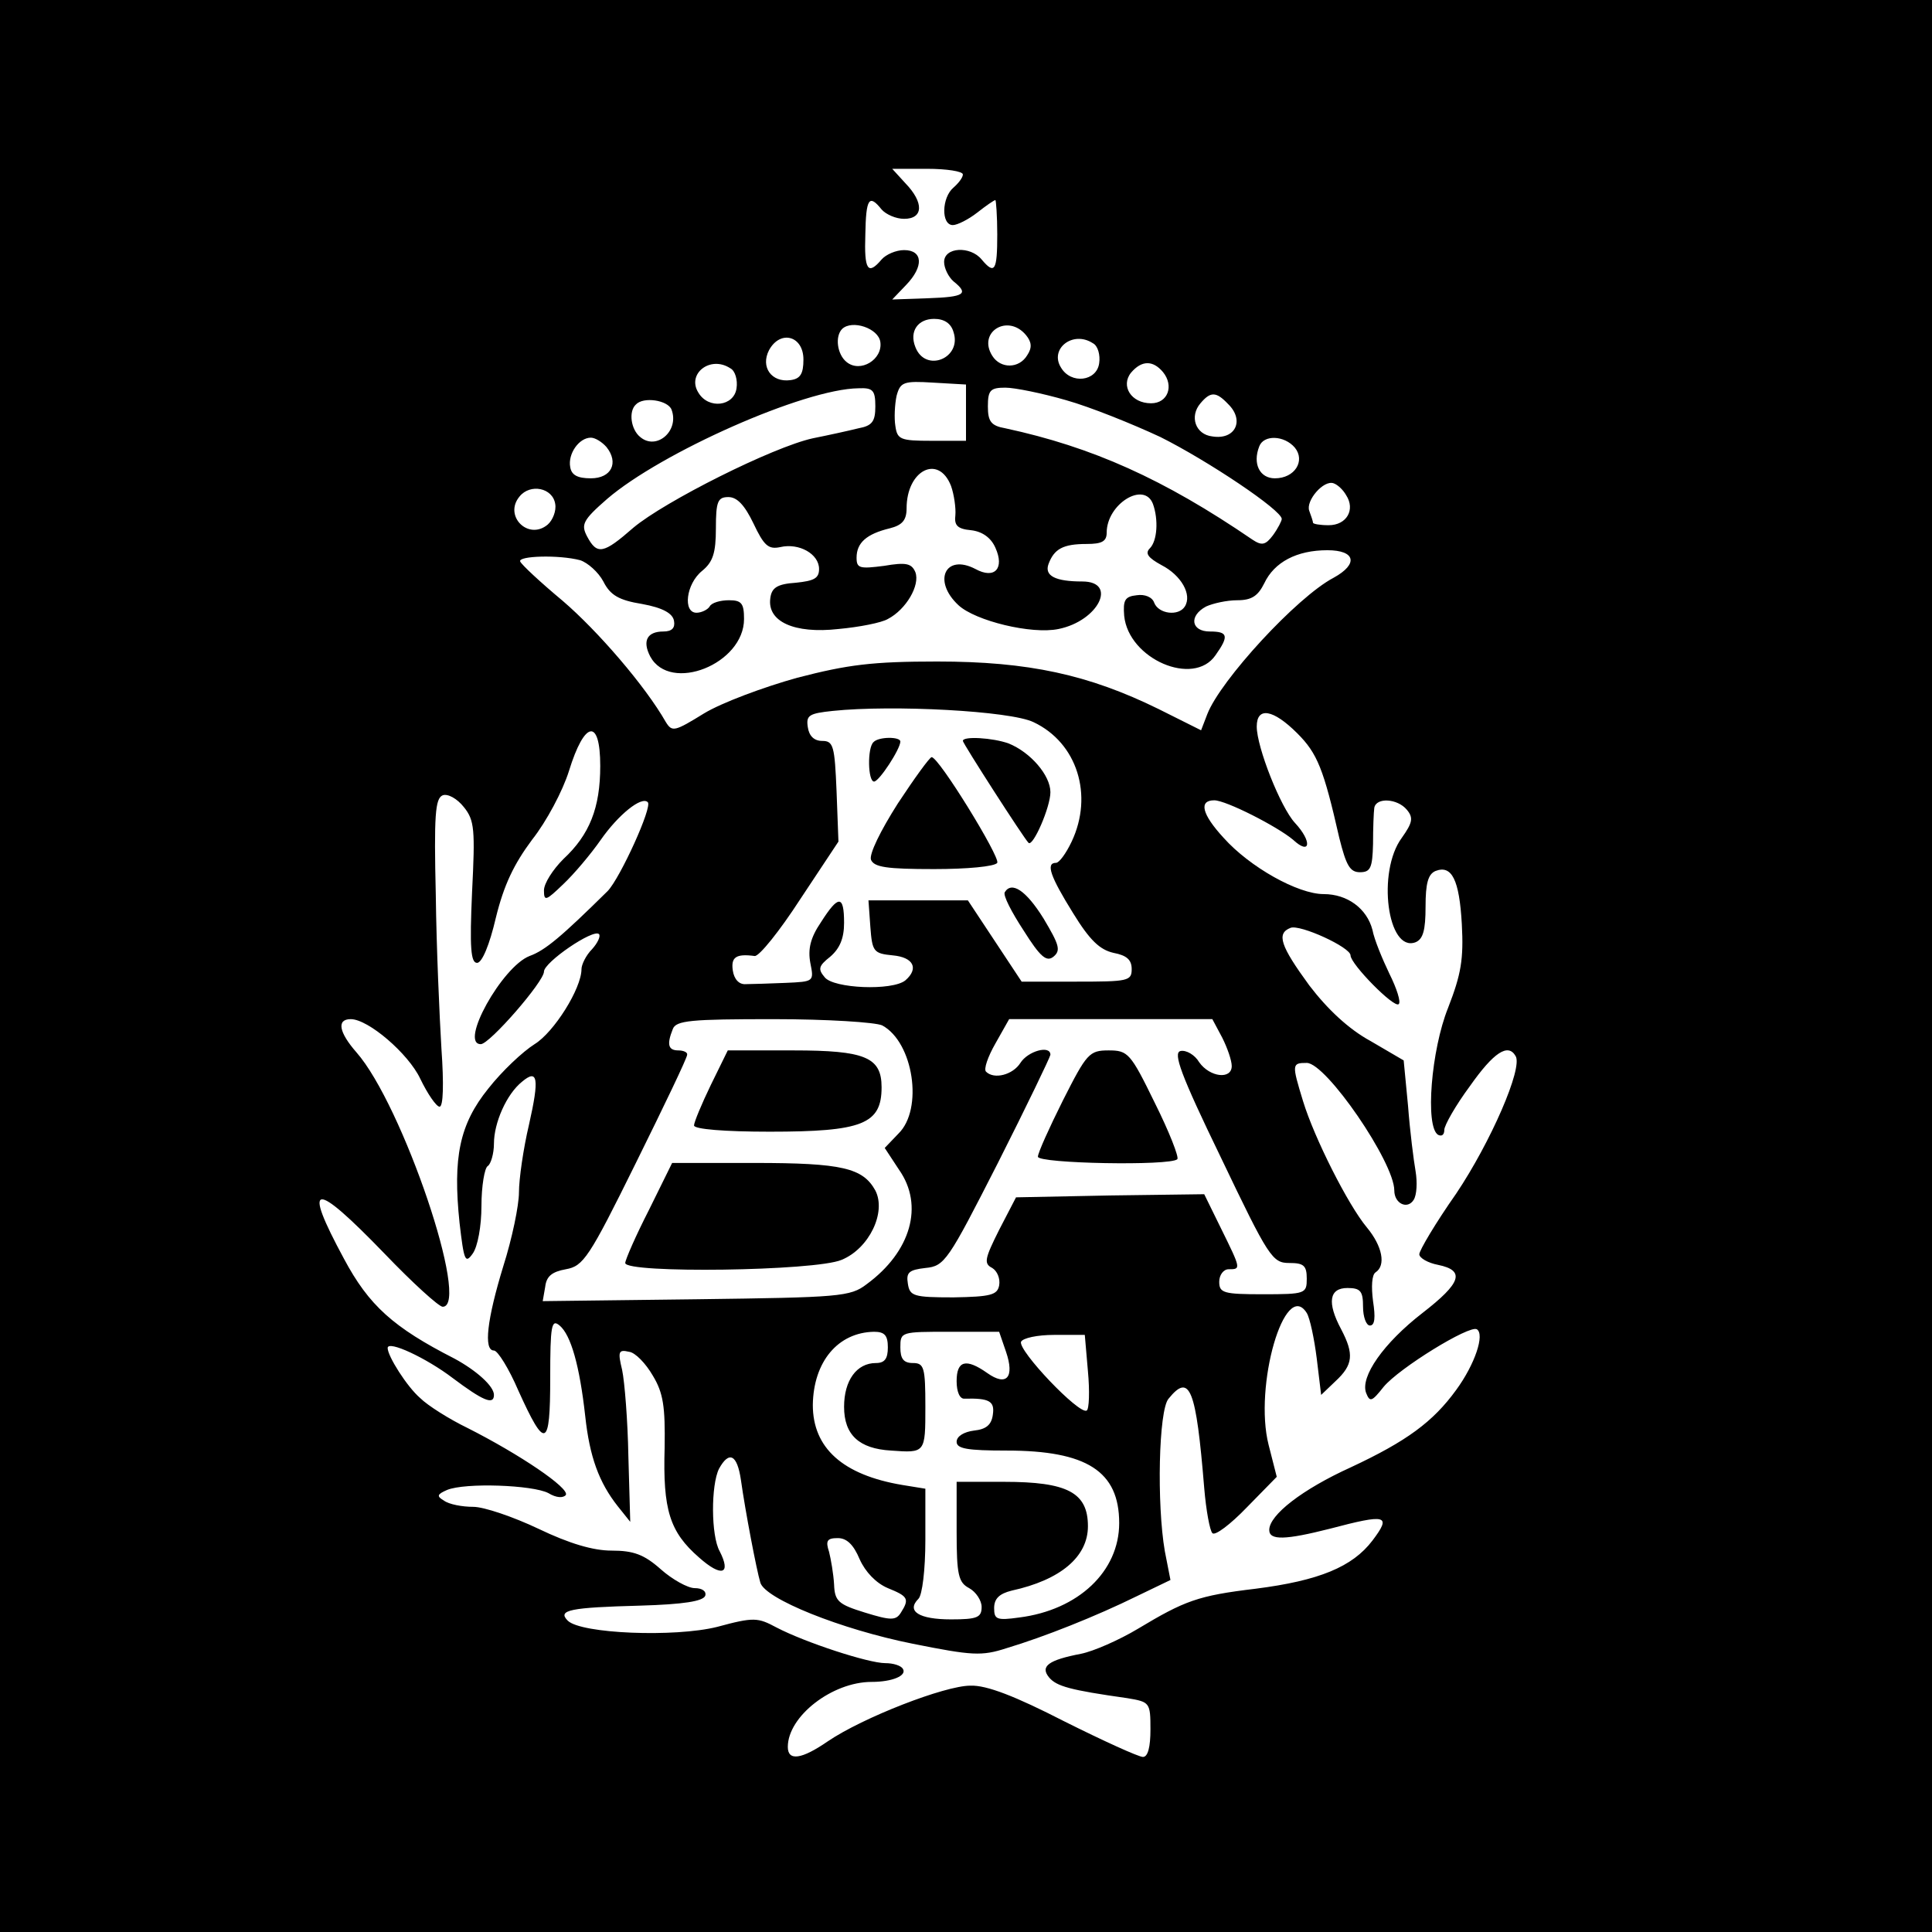 <?xml version="1.0" standalone="no"?>
<!DOCTYPE svg PUBLIC "-//W3C//DTD SVG 20010904//EN"
 "http://www.w3.org/TR/2001/REC-SVG-20010904/DTD/svg10.dtd">
<svg version="1.0" xmlns="http://www.w3.org/2000/svg"
 width="309pt" height="309pt" viewBox="0 0 309 309"
 preserveAspectRatio="xMidYMid meet">
<g transform="translate(0,309) scale(0.1,-0.1)"
fill="#000000" stroke="none">
<path d="M0 1545 l0 -1545 1545 0 1545 0 0 1545 0 1545 -1545 0 -1545 0 0
-1545z m1540 1266 c0 -5 -7 -14 -15 -21 -19 -16 -20 -60 -1 -60 7 0 25 9 39
20 14 11 27 20 29 20 1 0 3 -25 3 -55 0 -58 -4 -65 -25 -40 -18 22 -60 20 -60
-4 0 -10 7 -24 15 -31 25 -20 18 -25 -41 -27 l-57 -2 22 23 c29 30 27 56 -3
56 -13 0 -29 -7 -36 -15 -22 -26 -28 -17 -26 40 1 58 6 65 26 40 7 -8 23 -15
36 -15 31 0 32 26 2 57 l-21 23 56 0 c31 0 57 -4 57 -9z m-15 -252 c14 -42
-45 -66 -61 -24 -10 25 4 45 30 45 16 0 27 -7 31 -21z m-117 -16 c4 -28 -32
-50 -54 -32 -15 12 -19 41 -7 53 16 15 58 1 61 -21z m233 11 c9 -11 10 -20 2
-32 -13 -22 -43 -22 -56 -1 -24 38 25 68 54 33z m-356 -39 c0 -23 -5 -31 -21
-33 -30 -4 -48 21 -34 48 18 33 55 23 55 -15z m463 26 c8 -4 12 -19 10 -32 -4
-29 -45 -34 -61 -7 -19 30 19 60 51 39z m-580 -40 c8 -4 12 -19 10 -32 -4 -29
-45 -34 -61 -7 -19 30 19 60 51 39z m692 -6 c18 -22 8 -50 -19 -50 -32 0 -49
28 -32 49 17 20 35 20 51 1z m-315 -65 l0 -45 -55 0 c-50 0 -55 2 -58 24 -2
12 -1 34 2 48 6 22 11 24 59 21 l52 -3 0 -45z m-145 10 c0 -24 -5 -31 -27 -35
-16 -4 -48 -11 -73 -16 -64 -14 -237 -101 -287 -143 -48 -42 -58 -44 -74 -14
-10 19 -7 26 32 60 86 74 315 176 402 177 23 1 27 -3 27 -29z m305 10 c39 -11
106 -38 151 -59 76 -38 194 -117 194 -131 0 -3 -6 -15 -14 -26 -12 -16 -18
-17 -33 -7 -142 97 -256 148 -395 178 -23 4 -28 11 -28 35 0 26 4 30 28 30 15
0 59 -9 97 -20z m259 -6 c27 -26 12 -58 -25 -52 -27 3 -37 32 -19 53 16 19 25
19 44 -1z m-890 -9 c13 -34 -24 -66 -50 -44 -15 12 -19 41 -7 52 12 13 51 7
57 -8z m-104 -60 c20 -25 8 -50 -25 -50 -21 0 -31 5 -33 18 -4 21 14 47 33 47
7 0 18 -7 25 -15z m1101 -1 c17 -21 0 -49 -32 -49 -24 0 -36 23 -25 51 7 19
40 18 57 -2z m-550 -61 c5 -14 8 -36 7 -47 -2 -16 3 -22 25 -24 18 -2 32 -12
39 -28 15 -33 -1 -51 -32 -34 -48 25 -69 -19 -27 -58 27 -25 117 -47 160 -38
64 13 95 76 38 76 -43 0 -61 9 -54 28 9 24 23 32 61 32 24 0 32 4 32 18 0 46
60 83 74 46 9 -25 7 -59 -5 -71 -8 -8 -3 -15 19 -27 31 -16 49 -47 37 -66 -10
-16 -42 -12 -49 6 -3 9 -15 14 -28 12 -19 -2 -22 -8 -20 -33 7 -69 111 -114
146 -63 22 31 20 38 -9 38 -30 0 -34 25 -6 40 11 5 33 10 50 10 23 0 33 7 43
27 16 34 52 53 101 53 45 0 50 -22 10 -44 -59 -31 -181 -164 -202 -218 l-10
-26 -68 34 c-112 55 -208 76 -354 76 -104 0 -143 -5 -224 -26 -54 -15 -121
-40 -149 -57 -47 -29 -51 -30 -61 -14 -33 58 -109 146 -165 194 -36 30 -66 58
-68 63 -4 9 62 11 96 2 12 -4 29 -19 37 -34 11 -22 25 -30 62 -36 33 -6 49
-15 51 -27 2 -11 -3 -17 -17 -17 -26 0 -34 -15 -21 -40 32 -59 150 -12 150 60
0 25 -4 30 -24 30 -14 0 -28 -4 -31 -10 -3 -5 -13 -10 -21 -10 -22 0 -17 46 9
67 17 14 22 28 22 68 0 43 3 50 20 50 14 0 26 -13 40 -42 17 -36 24 -42 43
-38 30 7 62 -11 62 -35 0 -15 -8 -19 -37 -22 -30 -2 -39 -8 -41 -25 -5 -37 38
-57 109 -49 33 3 69 10 79 16 29 15 52 54 44 75 -6 14 -15 16 -50 10 -39 -5
-44 -4 -44 13 0 24 16 38 53 47 20 5 27 13 27 32 0 61 51 87 71 36z m632 -15
c15 -23 1 -48 -28 -48 -14 0 -25 2 -25 4 0 2 -3 11 -6 19 -6 16 23 50 39 44 6
-2 15 -10 20 -19z m-1265 -14 c2 -11 -4 -26 -12 -33 -31 -26 -71 14 -45 45 17
21 53 14 57 -12z m765 -349 c70 -33 96 -117 61 -191 -9 -19 -20 -34 -25 -34
-17 0 -9 -22 27 -80 27 -44 43 -59 65 -64 21 -4 29 -11 29 -26 0 -19 -6 -20
-88 -20 l-88 0 -43 65 -43 65 -80 0 -79 0 3 -42 c3 -40 5 -43 36 -46 33 -3 42
-21 20 -40 -21 -17 -115 -13 -129 5 -11 13 -10 18 9 33 15 13 22 29 22 54 0
45 -9 45 -37 1 -17 -25 -21 -43 -17 -65 6 -30 6 -30 -40 -32 -25 -1 -54 -2
-63 -2 -11 -1 -19 8 -21 22 -3 21 5 27 35 23 7 -1 40 40 73 91 l61 92 -3 80
c-3 73 -5 81 -23 81 -13 0 -21 8 -23 22 -3 19 2 22 40 26 96 10 284 0 321 -18z
m422 -18 c32 -32 42 -57 67 -167 11 -44 17 -55 33 -55 17 0 20 7 21 45 0 25 1
51 2 58 3 17 37 15 52 -3 11 -13 9 -21 -8 -45 -40 -54 -23 -184 22 -167 12 5
16 19 16 57 0 37 4 52 16 57 26 10 38 -14 42 -85 3 -56 -1 -80 -22 -134 -27
-67 -37 -190 -16 -203 6 -3 10 0 10 8 0 7 18 39 41 70 38 54 61 69 73 48 12
-19 -40 -138 -95 -220 -33 -47 -59 -91 -59 -97 0 -6 14 -14 30 -17 44 -9 37
-29 -25 -77 -62 -48 -100 -102 -90 -128 6 -15 9 -14 28 10 25 30 137 99 149
92 13 -8 -3 -56 -33 -97 -37 -51 -79 -82 -169 -124 -77 -35 -130 -76 -130
-100 0 -17 26 -16 97 2 91 24 99 22 68 -19 -32 -42 -85 -64 -187 -77 -92 -11
-113 -19 -188 -64 -30 -18 -71 -36 -91 -40 -52 -10 -66 -20 -51 -38 12 -14 33
-20 125 -33 36 -6 37 -7 37 -50 0 -28 -4 -44 -12 -44 -7 0 -64 26 -126 57 -78
40 -124 58 -150 57 -41 0 -172 -51 -228 -89 -42 -29 -64 -32 -64 -9 0 49 71
104 134 104 33 0 57 10 50 21 -3 5 -15 9 -28 9 -27 0 -128 33 -174 57 -30 16
-36 17 -95 1 -68 -17 -218 -11 -239 10 -17 17 4 21 116 24 69 2 101 7 104 16
2 7 -5 12 -17 12 -11 0 -36 14 -54 30 -27 24 -44 30 -79 30 -29 0 -67 11 -117
35 -40 19 -87 35 -104 35 -18 0 -39 4 -47 10 -12 7 -11 10 5 17 29 12 137 8
162 -5 13 -8 24 -8 28 -3 6 11 -74 65 -157 107 -29 14 -64 36 -76 48 -21 18
-52 67 -52 80 0 13 62 -16 104 -48 48 -36 66 -44 66 -27 0 14 -28 39 -63 58
-98 50 -137 85 -177 160 -67 124 -49 126 65 8 45 -47 87 -85 93 -85 45 0 -64
323 -138 407 -28 32 -32 53 -9 53 28 0 92 -55 111 -95 12 -25 26 -45 31 -45 6
0 7 36 3 93 -3 50 -8 161 -9 245 -3 128 -1 155 11 160 8 3 23 -5 34 -19 17
-21 18 -36 13 -136 -4 -89 -2 -113 8 -113 8 0 20 29 30 72 13 53 29 86 58 125
23 29 49 78 59 110 25 81 50 85 50 8 0 -67 -17 -110 -59 -149 -17 -17 -31 -39
-31 -50 0 -18 3 -17 31 10 17 16 44 48 60 71 28 40 65 70 75 60 8 -7 -44 -121
-64 -142 -74 -73 -100 -95 -125 -104 -44 -17 -113 -141 -78 -141 14 0 101 100
101 116 0 15 79 69 88 60 3 -3 -2 -14 -11 -24 -10 -10 -17 -25 -17 -32 0 -31
-44 -101 -75 -120 -19 -12 -52 -43 -74 -71 -46 -57 -57 -110 -46 -215 7 -60 9
-66 21 -49 8 11 14 44 14 76 0 32 5 61 10 64 5 3 10 20 10 36 0 33 20 79 45
99 25 21 28 6 11 -69 -9 -38 -16 -87 -16 -108 0 -21 -11 -74 -25 -118 -26 -85
-32 -135 -15 -135 6 0 24 -29 39 -64 43 -95 51 -93 51 20 0 84 2 95 15 84 18
-15 32 -64 41 -145 7 -65 22 -106 52 -144 l20 -25 -3 105 c-1 57 -6 119 -10
138 -7 29 -6 33 11 29 10 -1 27 -19 38 -38 17 -28 20 -50 19 -115 -3 -100 8
-135 55 -176 36 -32 52 -27 33 10 -14 25 -14 106 -1 132 16 29 29 23 35 -18 7
-50 25 -144 31 -164 7 -26 129 -75 244 -98 95 -19 110 -20 150 -7 60 18 143
51 208 83 l54 26 -9 46 c-13 75 -10 226 6 244 34 42 44 16 57 -143 3 -36 9
-68 13 -72 4 -5 29 14 55 41 l48 49 -13 51 c-24 94 26 267 61 211 5 -8 12 -41
16 -73 l7 -58 23 22 c28 26 30 43 9 83 -23 43 -19 66 10 66 21 0 25 -5 25 -30
0 -16 5 -30 11 -30 8 0 9 13 5 39 -3 23 -2 42 4 46 17 11 11 42 -14 72 -30 36
-84 143 -102 202 -18 59 -18 61 6 61 31 0 140 -159 140 -204 0 -21 21 -31 31
-15 5 8 6 28 3 46 -3 17 -9 64 -12 104 l-7 73 -53 31 c-35 19 -69 51 -98 89
-46 63 -53 83 -30 92 15 6 96 -31 96 -44 0 -14 70 -85 77 -78 4 3 -3 25 -15
49 -11 23 -24 54 -27 70 -9 34 -40 57 -78 57 -41 0 -118 43 -160 90 -35 38
-40 60 -15 60 19 0 101 -42 126 -63 28 -26 31 -3 3 27 -23 25 -61 121 -61 154
0 32 26 28 65 -11z m-664 -467 c50 -27 66 -134 26 -173 l-22 -23 23 -35 c40
-57 19 -131 -52 -183 -26 -20 -43 -21 -272 -24 l-246 -3 4 23 c2 17 11 24 33
28 28 5 37 18 112 170 45 91 82 168 82 173 1 4 -6 7 -14 7 -16 0 -19 9 -9 34
5 14 29 16 161 16 87 0 163 -5 174 -10z m544 -20 c8 -16 15 -36 15 -45 0 -22
-35 -18 -52 6 -7 12 -21 20 -30 18 -12 -3 0 -37 65 -171 76 -159 82 -168 109
-168 23 0 28 -4 28 -25 0 -24 -2 -25 -70 -25 -63 0 -70 2 -70 20 0 11 7 20 15
20 20 0 20 0 -12 65 l-27 55 -151 -2 -150 -3 -27 -52 c-23 -46 -25 -54 -11
-61 8 -5 13 -17 11 -28 -3 -15 -13 -18 -73 -19 -64 0 -70 2 -73 22 -3 18 2 22
28 25 31 3 36 11 116 168 46 91 83 168 84 173 0 16 -36 6 -48 -13 -12 -19 -42
-27 -55 -14 -4 4 3 24 15 45 l22 39 163 0 162 0 16 -30z m-535 -495 c0 -18 -5
-25 -19 -25 -31 0 -51 -28 -51 -70 0 -45 24 -67 75 -70 55 -4 55 -4 55 70 0
63 -2 70 -20 70 -15 0 -20 7 -20 25 0 25 1 25 79 25 l79 0 11 -32 c14 -41 1
-56 -30 -34 -34 24 -49 20 -49 -13 0 -17 5 -29 13 -28 39 1 48 -4 45 -25 -2
-17 -11 -24 -30 -26 -16 -2 -28 -9 -28 -18 0 -11 17 -14 80 -14 128 0 180 -33
180 -116 0 -77 -65 -139 -160 -151 -36 -5 -40 -3 -40 15 0 15 8 23 28 28 78
17 122 54 122 103 0 54 -33 71 -134 71 l-76 0 0 -80 c0 -69 3 -81 20 -90 11
-6 20 -20 20 -30 0 -17 -7 -20 -49 -20 -51 0 -72 13 -52 33 6 6 11 46 11 94
l0 82 -37 6 c-95 16 -143 59 -143 128 1 69 40 116 98 117 17 0 22 -6 22 -25z
m320 -38 c3 -32 2 -61 -2 -63 -12 -7 -110 96 -105 110 3 6 26 11 53 11 l49 0
5 -58z m-365 -301 c9 -20 26 -38 45 -46 32 -13 35 -17 21 -39 -8 -13 -16 -13
-58 0 -42 13 -48 18 -49 45 -1 17 -5 40 -8 52 -6 18 -3 22 14 22 14 0 25 -10
35 -34z"/>
<path d="M1397 1903 c-10 -9 -9 -63 1 -63 8 0 42 52 42 64 0 8 -35 8 -43 -1z"/>
<path d="M1540 1905 c0 -4 97 -155 105 -163 7 -7 35 57 35 81 0 27 -32 64 -67
78 -25 9 -73 12 -73 4z"/>
<path d="M1436 1805 c-28 -44 -46 -81 -43 -90 5 -12 25 -15 101 -15 52 0 97 4
101 10 5 9 -94 170 -105 169 -3 0 -27 -33 -54 -74z"/>
<path d="M1607 1663 c-3 -5 11 -32 30 -61 27 -43 37 -51 48 -42 12 10 9 19
-16 61 -28 45 -51 60 -62 42z"/>
<path d="M1137 1355 c-15 -31 -27 -60 -27 -65 0 -6 49 -10 121 -10 148 0 179
12 179 71 0 48 -26 59 -141 59 l-105 0 -27 -55z"/>
<path d="M1038 1155 c-21 -41 -38 -80 -38 -85 0 -17 304 -13 346 5 44 18 72
76 54 111 -20 36 -53 44 -193 44 l-132 0 -37 -75z"/>
<path d="M1700 1330 c-22 -44 -40 -84 -40 -90 0 -11 212 -15 223 -4 3 3 -13
44 -36 90 -39 80 -43 84 -74 84 -31 0 -35 -5 -73 -80z"/>
</g>
</svg>